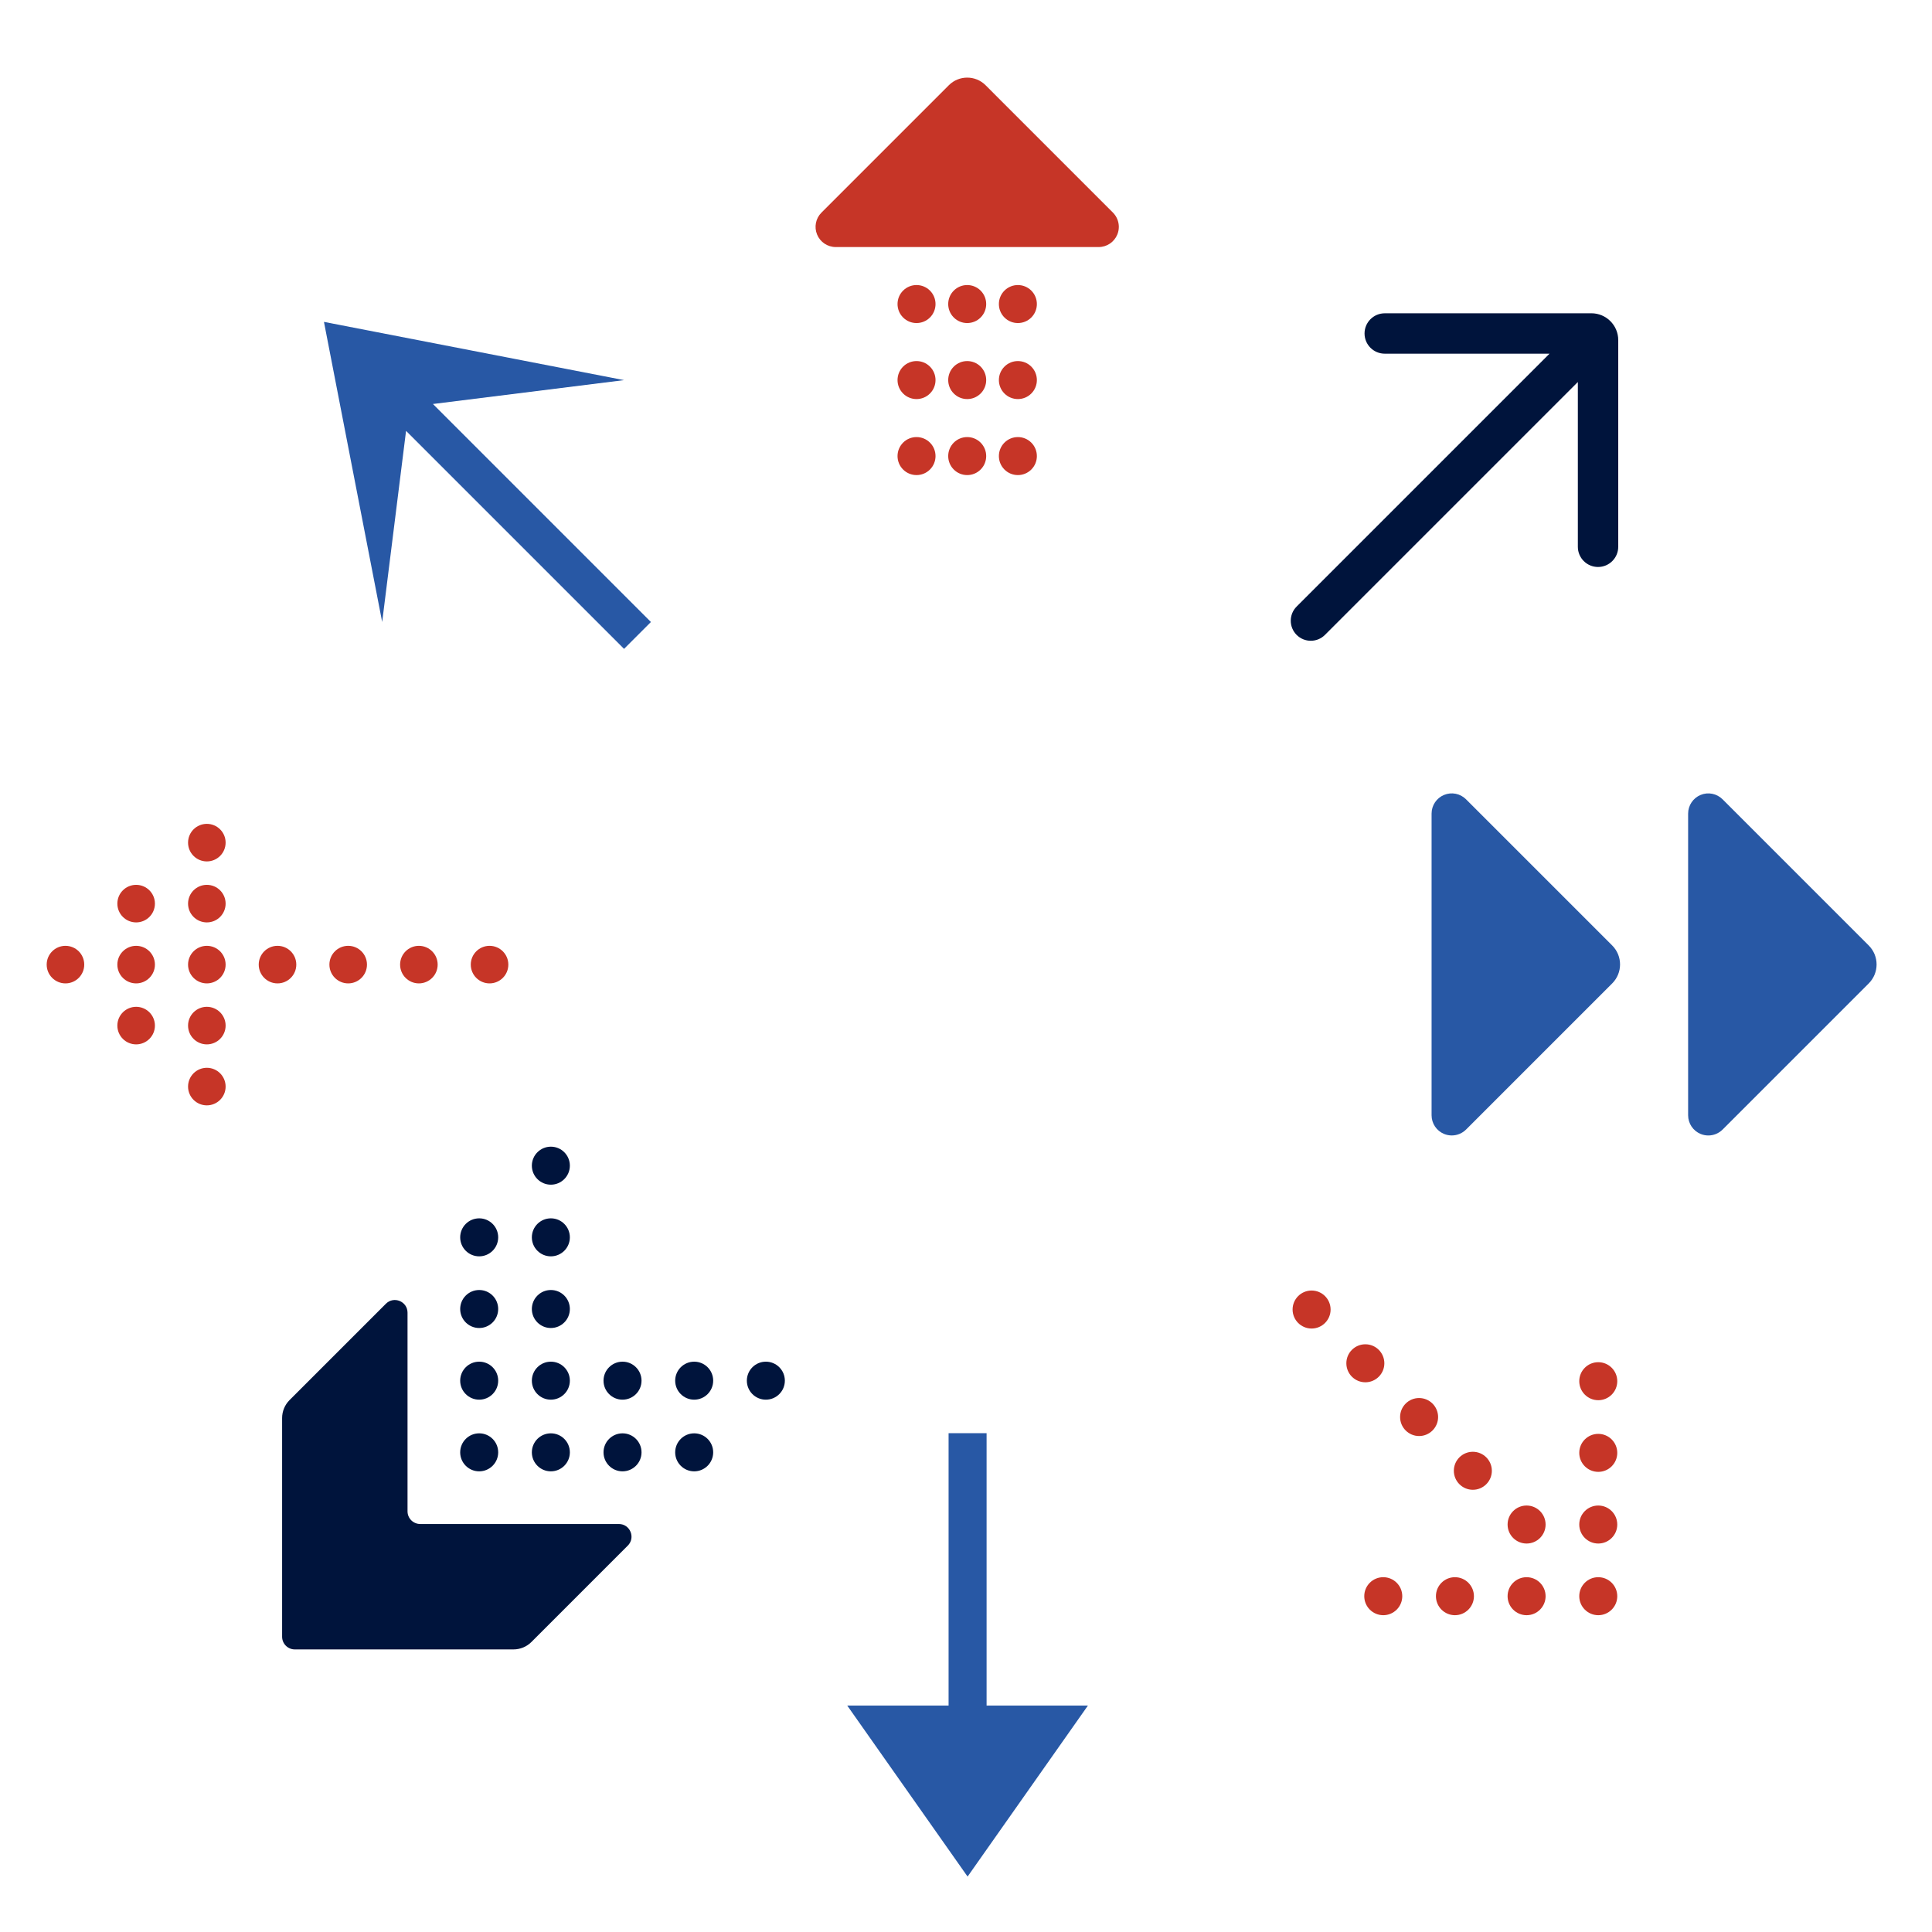 <svg width="305" height="305" viewBox="0 0 305 305" fill="none" xmlns="http://www.w3.org/2000/svg">
<path fill-rule="evenodd" clip-rule="evenodd" d="M83.893 259.218L99.106 244.005C100.367 242.744 99.474 240.589 97.692 240.589L66.335 240.589C65.232 240.589 64.336 239.693 64.336 238.59L64.336 207.233C64.336 205.451 62.181 204.559 60.921 205.819L45.707 221.032C44.958 221.782 44.537 222.8 44.537 223.861L44.537 258.389C44.537 259.492 45.433 260.388 46.536 260.388L81.064 260.388C82.125 260.388 83.143 259.968 83.893 259.218ZM123.903 217.964C123.905 216.307 122.559 214.962 120.903 214.964C119.248 214.964 117.905 216.307 117.903 217.964C117.903 219.618 119.248 220.963 120.903 220.963C122.559 220.962 123.903 219.618 123.903 217.964ZM109.589 214.964C111.246 214.962 112.591 216.307 112.589 217.964C112.589 219.618 111.246 220.962 109.589 220.963C107.935 220.963 106.589 219.618 106.589 217.964C106.591 216.307 107.935 214.964 109.589 214.964ZM101.276 217.964C101.277 216.307 99.932 214.962 98.276 214.964C96.621 214.964 95.278 216.307 95.276 217.964C95.276 219.618 96.621 220.963 98.276 220.963C99.932 220.962 101.276 219.618 101.276 217.964ZM86.962 214.964C88.618 214.962 89.964 216.307 89.962 217.964C89.962 219.618 88.618 220.962 86.962 220.963C85.307 220.963 83.962 219.618 83.962 217.964C83.964 216.307 85.307 214.964 86.962 214.964ZM89.962 206.65C89.963 204.993 88.618 203.648 86.962 203.65C85.307 203.65 83.964 204.993 83.962 206.65C83.962 208.304 85.307 209.65 86.962 209.65C88.618 209.648 89.962 208.304 89.962 206.65ZM86.962 192.336C88.618 192.334 89.963 193.68 89.962 195.336C89.962 196.991 88.618 198.334 86.962 198.336C85.307 198.336 83.962 196.991 83.962 195.336C83.964 193.68 85.307 192.336 86.962 192.336ZM89.962 184.022C89.963 182.366 88.618 181.021 86.962 181.023C85.307 181.023 83.964 182.366 83.962 184.022C83.962 185.677 85.307 187.022 86.962 187.022C88.618 187.021 89.962 185.677 89.962 184.022ZM109.589 226.277C111.246 226.276 112.591 227.621 112.589 229.277C112.589 230.932 111.246 232.275 109.589 232.277C107.935 232.277 106.589 230.932 106.589 229.277C106.591 227.621 107.935 226.277 109.589 226.277ZM101.276 229.277C101.277 227.621 99.932 226.276 98.276 226.277C96.621 226.277 95.278 227.621 95.276 229.277C95.276 230.932 96.621 232.277 98.276 232.277C99.932 232.275 101.276 230.932 101.276 229.277ZM86.962 226.277C88.618 226.276 89.964 227.621 89.962 229.277C89.962 230.932 88.618 232.275 86.962 232.277C85.307 232.277 83.962 230.932 83.962 229.277C83.964 227.621 85.307 226.277 86.962 226.277ZM78.648 229.277C78.65 227.621 77.305 226.276 75.648 226.277C73.993 226.277 72.65 227.621 72.648 229.277C72.648 230.932 73.993 232.277 75.648 232.277C77.305 232.275 78.648 230.932 78.648 229.277ZM75.648 214.964C77.305 214.962 78.65 216.307 78.648 217.963C78.648 219.618 77.305 220.962 75.648 220.963C73.993 220.963 72.648 219.618 72.648 217.963C72.65 216.307 73.993 214.964 75.648 214.964ZM78.648 206.65C78.65 204.993 77.305 203.648 75.648 203.65C73.993 203.65 72.65 204.993 72.648 206.65C72.648 208.304 73.993 209.65 75.648 209.65C77.305 209.648 78.648 208.304 78.648 206.65ZM75.648 192.336C77.305 192.334 78.65 193.68 78.648 195.336C78.648 196.991 77.305 198.334 75.648 198.336C73.993 198.336 72.648 196.991 72.648 195.336C72.65 193.68 73.993 192.336 75.648 192.336Z" fill="#00143C"/>
<path d="M251.234 49.46L218.604 49.46C216.844 49.46 215.417 50.886 215.417 52.647C215.417 54.408 216.844 55.834 218.604 55.834L244.619 55.834L204.695 95.757C203.46 96.993 203.46 98.994 204.695 100.23C205.931 101.466 207.932 101.466 209.168 100.23L249.091 60.307L249.091 86.321C249.091 88.082 250.518 89.508 252.278 89.508C253.159 89.508 253.954 89.151 254.532 88.573C255.11 87.995 255.466 87.198 255.468 86.319L255.468 53.69C255.468 51.356 253.569 49.458 251.234 49.456V49.46Z" fill="#00143C"/>
<path fill-rule="evenodd" clip-rule="evenodd" d="M32.653 174.5C34.29 174.5 35.618 173.172 35.618 171.535C35.618 169.897 34.29 168.57 32.653 168.57C31.015 168.57 29.688 169.897 29.688 171.535C29.688 173.172 31.015 174.5 32.653 174.5ZM24.457 161.908C24.457 163.545 23.13 164.873 21.493 164.873C19.855 164.873 18.527 163.545 18.527 161.908C18.527 160.27 19.855 158.943 21.493 158.943C23.13 158.943 24.457 160.27 24.457 161.908ZM32.653 164.873C34.29 164.873 35.618 163.545 35.618 161.908C35.618 160.27 34.29 158.943 32.653 158.943C31.015 158.943 29.688 160.27 29.688 161.908C29.688 163.545 31.015 164.873 32.653 164.873ZM21.493 155.245C23.13 155.245 24.457 153.917 24.457 152.28C24.457 150.642 23.13 149.315 21.493 149.315C19.855 149.315 18.527 150.642 18.527 152.28C18.527 153.917 19.855 155.245 21.493 155.245ZM43.81 155.245C45.448 155.245 46.775 153.917 46.775 152.28C46.775 150.642 45.448 149.315 43.81 149.315C42.173 149.315 40.845 150.642 40.845 152.28C40.845 153.917 42.173 155.245 43.81 155.245ZM69.093 152.28C69.093 153.917 67.765 155.245 66.128 155.245C64.49 155.245 63.163 153.917 63.163 152.28C63.163 150.642 64.49 149.315 66.128 149.315C67.765 149.315 69.093 150.642 69.093 152.28ZM57.933 152.28C57.933 153.917 56.605 155.245 54.968 155.245C53.33 155.245 52.003 153.917 52.003 152.28C52.003 150.642 53.33 149.315 54.968 149.315C56.605 149.315 57.933 150.642 57.933 152.28ZM80.25 152.28C80.25 153.917 78.922 155.245 77.285 155.245C75.647 155.245 74.32 153.917 74.32 152.28C74.32 150.642 75.647 149.315 77.285 149.315C78.92 149.315 80.25 150.642 80.25 152.28ZM32.653 135.99C34.29 135.99 35.618 134.662 35.618 133.025C35.618 131.387 34.29 130.06 32.653 130.06C31.015 130.06 29.688 131.387 29.688 133.025C29.688 134.662 31.015 135.99 32.653 135.99ZM35.618 142.653C35.618 144.29 34.29 145.618 32.653 145.618C31.015 145.618 29.688 144.29 29.688 142.653C29.688 141.015 31.015 139.688 32.653 139.688C34.29 139.688 35.618 141.015 35.618 142.653ZM21.493 145.618C23.13 145.618 24.457 144.29 24.457 142.653C24.457 141.015 23.13 139.688 21.493 139.688C19.855 139.688 18.527 141.015 18.527 142.653C18.527 144.29 19.855 145.618 21.493 145.618ZM35.618 152.28C35.618 153.917 34.29 155.245 32.653 155.245C31.015 155.245 29.688 153.917 29.688 152.28C29.688 150.642 31.015 149.315 32.653 149.315C34.29 149.315 35.618 150.642 35.618 152.28ZM13.3 152.28C13.3 153.917 11.972 155.245 10.335 155.245C8.697 155.245 7.37 153.917 7.37 152.28C7.37 150.642 8.697 149.315 10.335 149.315C11.972 149.315 13.3 150.642 13.3 152.28Z" fill="#C63527"/>
<path fill-rule="evenodd" clip-rule="evenodd" d="M227.967 125.494C229.157 124.999 230.528 125.271 231.44 126.184L231.443 126.189L254.515 149.261C256.165 150.911 256.165 153.596 254.515 155.246L231.443 178.319C230.833 178.926 230.017 179.251 229.188 179.251C228.775 179.251 228.362 179.171 227.967 179.009C226.777 178.516 226 177.354 226 176.064V128.439C226 127.149 226.777 125.986 227.967 125.494ZM271.94 126.186L295.012 149.259L295.015 149.264C296.665 150.914 296.665 153.599 295.015 155.249L271.943 178.321C271.333 178.929 270.518 179.254 269.688 179.254C269.275 179.254 268.862 179.174 268.467 179.011C267.278 178.519 266.5 177.356 266.5 176.066V128.441C266.5 127.151 267.278 125.989 268.467 125.496C269.657 125.001 271.028 125.274 271.94 126.186Z" fill="#2858A5"/>
<path d="M51.142 50.815L60.333 98.193L64.103 68.022L98.516 102.435L102.759 98.193L68.346 63.779L98.516 60.009L51.142 50.815Z" fill="#2858A5"/>
<path fill-rule="evenodd" clip-rule="evenodd" d="M249.314 218.047C249.312 216.39 250.658 215.045 252.314 215.047C253.969 215.047 255.312 216.39 255.314 218.047C255.314 219.701 253.969 221.047 252.314 221.047C250.658 221.045 249.314 219.701 249.314 218.047ZM249.314 229.36C249.312 227.704 250.658 226.359 252.314 226.361C253.969 226.361 255.312 227.704 255.314 229.36C255.314 231.015 253.969 232.36 252.314 232.36C250.658 232.359 249.314 231.015 249.314 229.36ZM252.314 237.674C250.658 237.672 249.312 239.018 249.314 240.674C249.314 242.329 250.658 243.672 252.314 243.674C253.969 243.674 255.314 242.329 255.314 240.674C255.312 239.018 253.969 237.674 252.314 237.674ZM249.314 251.988C249.312 250.331 250.658 248.986 252.314 248.988C253.969 248.988 255.312 250.331 255.314 251.988C255.314 253.642 253.969 254.988 252.314 254.988C250.658 254.986 249.314 253.642 249.314 251.988ZM241 237.674C239.344 237.672 237.999 239.018 238 240.674C238 242.329 239.344 243.672 241 243.674C242.655 243.674 244 242.329 244 240.674C243.998 239.018 242.655 237.674 241 237.674ZM229.515 232.189C229.513 230.532 230.858 229.187 232.515 229.189C234.17 229.189 235.513 230.532 235.515 232.189C235.515 233.843 234.17 235.189 232.515 235.189C230.858 235.187 229.515 233.843 229.515 232.189ZM224.03 220.704C222.373 220.702 221.028 222.047 221.03 223.704C221.03 225.358 222.373 226.702 224.03 226.703C225.684 226.703 227.03 225.358 227.03 223.704C227.028 222.047 225.684 220.704 224.03 220.704ZM212.545 215.218C212.543 213.562 213.888 212.217 215.544 212.218C217.199 212.218 218.543 213.562 218.544 215.218C218.544 216.873 217.199 218.218 215.544 218.218C213.888 218.216 212.545 216.873 212.545 215.218ZM207.059 203.733C205.403 203.731 204.057 205.077 204.059 206.733C204.059 208.388 205.403 209.731 207.059 209.733C208.714 209.733 210.059 208.388 210.059 206.733C210.057 205.077 208.714 203.733 207.059 203.733ZM238 251.988C237.999 250.331 239.344 248.986 241 248.988C242.655 248.988 243.998 250.331 244 251.988C244 253.642 242.655 254.988 241 254.988C239.344 254.986 238 253.642 238 251.988ZM229.687 248.988C228.03 248.986 226.685 250.331 226.687 251.988C226.687 253.642 228.03 254.986 229.687 254.988C231.341 254.988 232.686 253.642 232.686 251.988C232.685 250.331 231.341 248.988 229.687 248.988ZM215.373 251.988C215.371 250.331 216.716 248.986 218.373 248.988C220.027 248.988 221.371 250.331 221.373 251.988C221.373 253.642 220.027 254.988 218.373 254.988C216.716 254.986 215.373 253.642 215.373 251.988Z" fill="#C63527"/>
<path fill-rule="evenodd" clip-rule="evenodd" d="M129.684 33.561L149.791 13.454L149.794 13.451C151.391 11.854 153.991 11.854 155.589 13.451L175.694 33.559C176.301 34.169 176.626 34.983 176.626 35.813C176.626 36.226 176.546 36.639 176.384 37.033C175.891 38.224 174.729 39.001 173.439 39.001L131.939 39.001C130.649 39.001 129.486 38.224 128.994 37.033C128.499 35.843 128.771 34.474 129.684 33.561ZM142.569 74.121C143.739 75.293 145.641 75.293 146.811 74.121C147.981 72.951 147.981 71.051 146.811 69.878C145.641 68.708 143.739 68.708 142.569 69.878C141.399 71.051 141.399 72.951 142.569 74.121ZM146.811 62.121C145.641 63.293 143.739 63.293 142.569 62.121C141.399 60.951 141.399 59.051 142.569 57.878C143.739 56.708 145.641 56.708 146.811 57.878C147.981 59.051 147.981 60.951 146.811 62.121ZM142.569 50.121C143.739 51.293 145.641 51.293 146.811 50.121C147.981 48.951 147.981 47.051 146.811 45.878C145.641 44.708 143.739 44.708 142.569 45.878C141.399 47.051 141.399 48.951 142.569 50.121ZM154.811 50.121C153.641 51.293 151.739 51.293 150.569 50.121C149.399 48.951 149.399 47.051 150.569 45.878C151.739 44.708 153.641 44.708 154.811 45.878C155.981 47.051 155.981 48.951 154.811 50.121ZM162.811 50.121C161.641 51.293 159.739 51.293 158.569 50.121C157.399 48.951 157.399 47.051 158.569 45.878C159.739 44.708 161.641 44.708 162.811 45.878C163.981 47.051 163.981 48.951 162.811 50.121ZM150.569 62.121C151.739 63.293 153.641 63.293 154.811 62.121C155.981 60.951 155.981 59.051 154.811 57.878C153.641 56.708 151.739 56.708 150.569 57.878C149.399 59.051 149.399 60.951 150.569 62.121ZM162.811 62.121C161.641 63.293 159.739 63.293 158.569 62.121C157.399 60.951 157.399 59.051 158.569 57.878C159.739 56.708 161.641 56.708 162.811 57.878C163.981 59.051 163.981 60.951 162.811 62.121ZM154.811 74.121C153.641 75.293 151.739 75.293 150.569 74.121C149.399 72.951 149.399 71.051 150.569 69.878C151.739 68.708 153.641 68.708 154.811 69.878C155.981 71.051 155.981 72.951 154.811 74.121ZM158.569 74.121C159.739 75.293 161.641 75.293 162.811 74.121C163.981 72.951 163.981 71.051 162.811 69.878C161.641 68.708 159.739 68.708 158.569 69.878C157.399 71.051 157.399 72.951 158.569 74.121Z" fill="#C63527"/>
<path d="M152.75 296.25L171.75 269.25L155.75 269.25L155.75 226.25L149.75 226.25L149.75 269.25L133.75 269.25L152.75 296.25Z" fill="#2858A5"/>
</svg>
